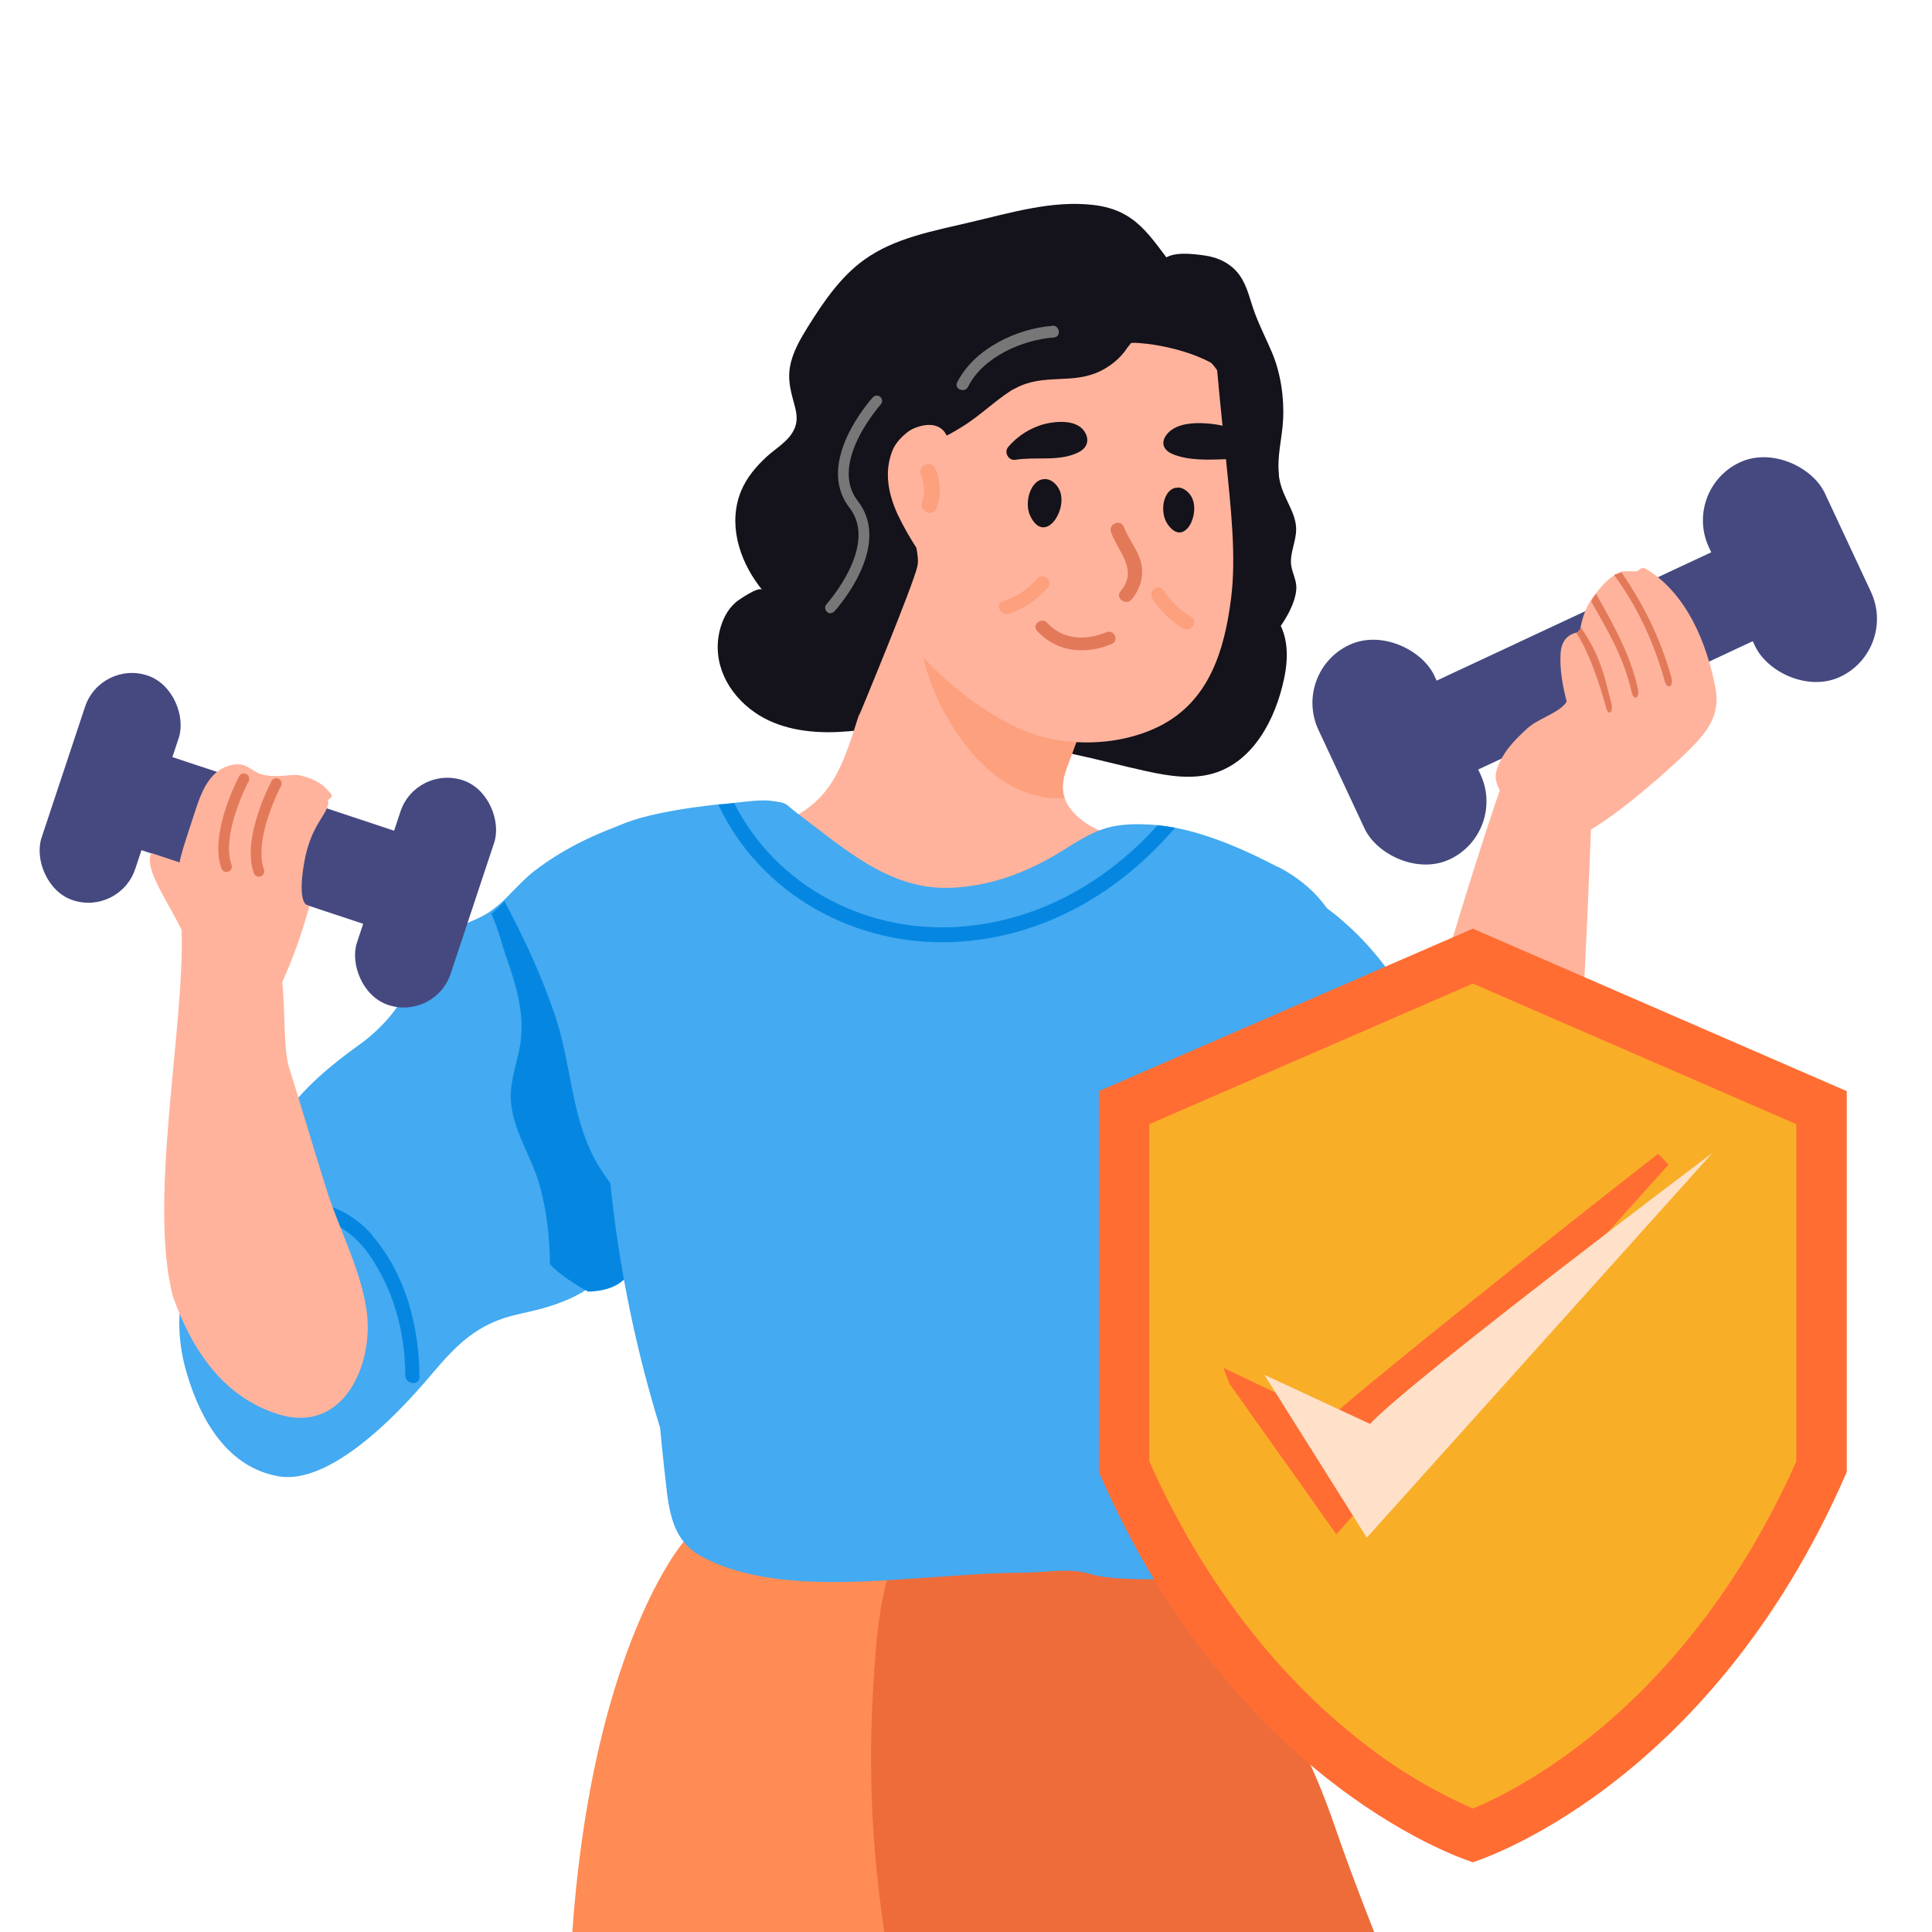 <?xml version="1.0" encoding="UTF-8"?><svg xmlns="http://www.w3.org/2000/svg" xmlns:xlink="http://www.w3.org/1999/xlink" viewBox="0 0 90 90"><defs><style>.cls-1{fill:#454980;}.cls-1,.cls-2,.cls-3,.cls-4,.cls-5,.cls-6,.cls-7,.cls-8,.cls-9,.cls-10,.cls-11,.cls-12,.cls-13,.cls-14,.cls-15,.cls-16,.cls-17,.cls-18,.cls-19,.cls-20{stroke-width:0px;}.cls-2{fill:#ebd3c7;}.cls-3{fill:#44aaf1;}.cls-4{fill:#e27a5a;}.cls-5{fill:#f9ae28;}.cls-6{fill:#2c356b;}.cls-7{fill:#9cb8e6;}.cls-8,.cls-21{fill:none;}.cls-9{fill:#777;}.cls-22{clip-path:url(#clippath-1);}.cls-10{fill:#ffa899;}.cls-11{fill:#ffb39c;}.cls-21{stroke:#e27a5a;stroke-linecap:round;stroke-miterlimit:10;stroke-width:.5px;}.cls-12{fill:#ffe1ca;}.cls-13{fill:#ff8c54;}.cls-14{fill:#0587e1;}.cls-15{fill:#c49b85;}.cls-16{fill:#fca07e;}.cls-17{fill:#9e5959;}.cls-18{fill:#14121a;}.cls-19{fill:#ed6c3a;}.cls-20{fill:#ff6d33;}</style><clipPath id="clippath-1"><rect class="cls-8" x="4.04" y="-105.79" width="90" height="90"/></clipPath></defs><g id="Layer_8"><path class="cls-13" d="m55.9,117.89c-1.45-5.94-2.96-11.85-4.16-17.84-1.18-5.93-1.82-11.97-3.5-17.8-.42-1.44-.89-2.88-1.4-4.29-.46-1.27-.84-2.74-1.61-3.85-.92-1.33-2.55-1.73-4.01-1.2-3.65-1.41-9.38-1.08-9.38-1.08,0,0-6.2,7.14-5.27,27.7.27,5.91,3.52,32.02,4.24,38.01.91,7.59,1.87,15.16,2.87,22.73.03.19.21.31.4.29,5.66-.71,11.12-.95,16.63-2.09,3.75-.78,7.53-1.97,11.4-4.02.14-.07.22-.23.2-.37-.41-3.92-.92-7.82-1.52-11.7-1.26-8.23-2.92-16.39-4.89-24.5Z"/><path class="cls-19" d="m59.16,155.23c-1.23-.24-1.16-.6-1.36-1.79-.17-.97-.37-1.94-.6-2.89-.44-1.85-.98-3.67-1.58-5.47-1.24-3.78-2.71-7.47-3.99-11.23-1.33-3.91-2.44-7.91-2.82-12.03-.38-4.06-.32-8.01-1.49-11.96-1.16-3.91-2.91-7.61-4.16-11.49-1.31-4.08-2.12-8.32-2.44-12.59-.18-2.46-.19-4.93-.03-7.39.15-2.25.3-4.63,1.34-6.67,2.39-4.68,8.67-5.08,11.93-1.14.05.06.1.09.16.11.02.08-1.47.55-1.47.55,0,0,6.31,4.44,9.51,13.78,2,5.85,4.95,12.03,6.51,18.01,2.99,11.54,6.62,19.73,10.5,31.01,2.19,6.38,4.75,17.61,4.75,17.61,0,0-5.34,5.1-11,4.73-5.66-.37-9.72-.33-13.76-1.13Z"/><path class="cls-3" d="m72.63,58.59c-.24-1.1-2.59,2.29-3,1.25-.65-1.61,2.07-4.28,1.74-5.98-.27-1.36-3.52-1.76-3.95-3.08-.12-.36-.24-.72-.38-1.07-1.32-3.5-3.41-6.61-6.89-8.45-.4-.21-.65.45-.26.65.21.1.39.22.58.33-.05.05-.08.12-.08.2,0,3.08-.65,6.05-1.29,9.05-.62,2.94-1.13,5.9-1.57,8.86-.53,3.58-1.26,7.89.95,10.77.53.69,1.23,1.31,2.14,1.8.71.38,4.41-.28,5.2-.07.16.05.32.08.49.12,1.14.24,1.84-.11,2.92-.46,1.98-.64,3.44-1.02,4.24-3.18.83-2.21-.34-8.48-.84-10.75Z"/><path class="cls-3" d="m33.09,46.49c-.31-1.12-1.13-2.05-1.07-3.27.06-1.31-1.79-5.21-2.17-5.1-1.8.56-3.49,1.32-4.98,2.47-.38.3-.71.65-1.05.99-.19.21-.4.41-.61.59-.13.1-.26.21-.39.3-.75.51-1.7.66-2.4,1.27-.75.64-1.02,1.6-1.47,2.44-.52.99-1.32,1.85-2.23,2.5-1.37.98-2.57,2-3.57,3.38-2.03,2.79-5.99,6.72-4.45,11.91.66,2.24,1.93,4.39,4.27,4.8,2.43.43,5.63-2.96,7.1-4.71,1.22-1.44,2.17-2.42,4.08-2.84.72-.16,1.38-.31,2.02-.57.24-.09.48-.19.71-.32.18-.09.36-.2.53-.31.08-.06.17-.11.25-.17.95-.72,1.81-1.64,2.57-2.66.99-1.33,1.78-2.84,2.35-4.27.55-1.4.87-2.86.82-4.37-.02-.7-.12-1.39-.31-2.06Z"/><path class="cls-14" d="m17.37,57.57c-1.51-1.76-3.55-1.83-5.73-1.67-.43.03-.33.69.1.66,2.12-.15,4.08-.04,5.42,1.84,1.18,1.66,1.71,3.66,1.72,5.67,0,.42.67.5.66.08-.01-2.33-.63-4.76-2.18-6.57Z"/><path class="cls-14" d="m24.26,48.46c-.1.88-.48,1.75-.47,2.65.03,1.46.97,2.74,1.35,4.11.34,1.21.46,2.43.48,3.67.05.05.09.1.14.15.09.08.18.16.28.24.03.02.07.05.08.06.04.03.08.06.11.09.21.16.43.3.65.44.17.11.35.2.52.3.81-.03,1.56-.23,2.01-.99.38-.62.41-1.24.24-1.84-.22-.9-.89-1.76-1.41-2.49-1.69-2.34-1.5-4.94-2.39-7.56-.65-1.91-1.39-3.49-2.35-5.31-.19.21-.4.41-.61.59.37.82.47,1.4.77,2.24.41,1.17.75,2.39.6,3.65Z"/><path class="cls-11" d="m12.39,43.62c1.19,1,.63,4.7,1.08,6.12.58,1.84,1.16,3.84,1.76,5.73.58,1.81,1.59,3.71,1.85,5.59.35,2.52-1.1,5.77-4.12,4.82-2.57-.81-4.02-2.99-4.91-5.5-1.15-4.47.55-12.48.41-17.01.81-1.23.65,1.08,2.11,1.53.23.07.77-.93.96-.81.14,0,.36-.17.86-.47Z"/><path class="cls-18" d="m59.58,22.11c-.1-.85.14-1.66.19-2.53.06-1.04-.11-2.21-.52-3.17-.26-.61-.56-1.2-.79-1.81s-.34-1.26-.73-1.8c-.39-.53-.98-.81-1.62-.9-.53-.07-1.49-.21-1.93.2-.07.06-.12.14-.13.23-.18-.08.37.1.18.03-.43-.19-.71.5-.27.68.2.09.4.18.6.26-.01.7,0,1.42.25,2.07.46,1.26,1.58,1.85,1.81,3.29.26,1.62-.12,3.31-.33,4.99-.09.72-.15,1.43-.12,2.12.06,1.27-.59,2.54-.68,3.8-.07.98.34,2.11,1.51,1.83,1.3-.31,3.37-2.64,3.39-4.03,0-.35-.19-.68-.24-1.03-.08-.56.23-1.11.23-1.68,0-.68-.45-1.28-.67-1.92-.07-.21-.12-.42-.14-.63Z"/><path class="cls-18" d="m37.4,24.05c.72,1.75,1.92,3.31,3.2,4.69.14.15.29.3.49.36.14.04.28.04.42.03.98-.05,1.96-.09,2.92-.27,2.69-.48,5.09-1.92,7.56-3.07,1.86-.86,3.91-1.65,5.05-3.35.83-1.24,1.06-2.8.98-4.29-.11-2.01-2.01-3.98-3.24-5.57s-1.83-2.79-3.83-3.03c-1.93-.23-3.85.36-5.74.8-1.72.41-3.52.72-4.95,1.75-1.1.79-1.89,1.95-2.61,3.1-.36.58-.73,1.2-.85,1.89-.08.45-.02.89.09,1.32.12.52.34.98.14,1.51-.24.61-.85.93-1.31,1.35-.5.46-.94.98-1.2,1.61-.61,1.5-.1,3.16.83,4.4.05.07.1.13.16.2-.16-.19-1.11.47-1.24.58-.39.35-.61.79-.74,1.3-.37,1.5.36,2.94,1.62,3.82,1.1.77,2.51.98,3.86.92,1.38-.07,2.9-.28,4.23-.68.42-.13.69,1.1,1.13,1.12.26.01.52.08.78.12.45.07.91.04,1.36.04,2.33,0,4.59.72,6.87,1.22,1.04.23,2.15.41,3.17.1,1.83-.55,2.86-2.5,3.26-4.37.25-1.15.22-2.41-.72-3.25"/><path class="cls-11" d="m53.86,40.73c-.21,1.06-2.01,1.95-2.81,2.47-1.23.79-2.53,1.44-3.92,1.89-2.81.89-5.87.89-8.59-.33-.03-.02-.07-.03-.1-.05-2.03-1.35-3.56-3.25-3.8-5.7.8-.22,1.58-.55,2.32-.94,1.66-.88,2.21-2.2,2.77-3.89,1.03-3.14,1.92-6.32,2.71-9.53.11-.45.84-.38.73.09-.09.37-.19.75-.28,1.12.09,0,.18.05.26.14.61.74,1.26,1.34,1.99,1.81,1.04.69,2.21,1.13,3.54,1.41.76.15,2.06.25,2.48,1,.37.65.07,1.71-.32,2.71-.3.76-.65,1.48-.81,1.94-.26.8-.71,1.54-.43,2.3,0,.04.02.08.04.12.05.13.13.26.23.39.93,1.19,2.29,1.19,3.46,1.93.44.28.65.58.55,1.11Z"/><path class="cls-16" d="m50.83,32.93c-.9-.51-1.81-.98-2.71-1.49-1.46-.82-3.1-1.19-4.49-2.1-.02-.02-.05-.02-.08-.03v-.05c-.03-.45-.72-.34-.7.11.07,1.39.53,2.74,1.21,3.94.66,1.17,1.55,2.32,2.67,3.07.82.55,1.87.88,2.86.79-.27-.76.17-1.5.43-2.3.15-.46.51-1.18.81-1.94Z"/><path class="cls-11" d="m51.1,13.09c-2.29-.52-5.07.88-6.79,2.32-3.64,3.05-5.16,9.53-2.58,13.59,1.1,1.74,3.37,3.83,5.66,4.9,1.96.92,4.62.93,6.62-.07,2.31-1.16,3.02-3.51,3.33-5.89.27-2-.02-4.44-.22-6.46-.05-.52-.1-1.03-.16-1.55-.09-.88-.18-1.77-.26-2.66-.04-.28-3.43-3.68-5.6-4.18Z"/><path class="cls-18" d="m48.76,22.32s-.06,0-.1,0c-.41,0-.67.44-.75.84-.06.31-.04.65.11.93.68,1.29,1.74-.36,1.34-1.25-.11-.25-.34-.48-.61-.52Z"/><path class="cls-18" d="m54.87,22.72s-.06,0-.09,0c-.37.06-.57.49-.59.86-.02.3.04.61.21.85.78,1.11,1.56-.53,1.09-1.31-.13-.22-.37-.41-.62-.41Z"/><path class="cls-16" d="m48.29,26.97c-.42.5-.94.83-1.56,1.03-.4.13-.13.72.27.59.72-.23,1.33-.66,1.82-1.24.27-.32-.26-.7-.52-.38Z"/><path class="cls-16" d="m55.49,28.74c-.53-.32-.96-.74-1.3-1.25-.23-.35-.73.06-.5.41.36.56.85,1.02,1.42,1.37.36.22.74-.31.38-.52Z"/><path class="cls-4" d="m52.35,24.54c-.15-.39-.75-.12-.59.27.36.94,1.27,1.74.44,2.73-.27.32.26.7.52.38.35-.42.55-.97.47-1.52-.09-.69-.6-1.22-.84-1.86Z"/><path class="cls-4" d="m51.54,29.45c-.95.4-2.04.36-2.76-.44-.26-.28-.73.09-.47.38.92,1,2.26,1.12,3.48.61.36-.15.11-.7-.25-.55Z"/><path class="cls-18" d="m50.45,20.01c-.07-.08-.17-.16-.3-.22-.42-.2-1-.15-1.44-.05-.67.16-1.31.56-1.75,1.09-.2.24.02.64.34.59.97-.16,2.04.1,2.94-.35.46-.23.54-.66.21-1.06Z"/><path class="cls-18" d="m56.98,19.84c.06.52.1,1.04.15,1.55-.84.03-1.69.07-2.44-.21-.57-.21-.65-.64-.24-1.05.09-.09.22-.17.39-.25.52-.22,1.24-.19,1.79-.11.12.02.23.04.35.07Z"/><path class="cls-18" d="m55.72,13.72c-1.54-1.03-3.24-1.53-5-1.34-.04-.16-.18-.3-.4-.25-.76.17-1.5.39-2.23.65-.26.1-.52.19-.78.31-2.25.93-4.3,2.34-5.89,4.26-.86,1.04-1.62,2.28-2.01,3.6-.07.23-.13.46-.17.7-.09-.06-.19-.11-.28-.14-.38-.17-.79-.25-1.23-.23-.22,0,2.35.98.49.65.04.19-.66.72-.62.91.42,1.01.29,1,.61,2.04.14.44.34.82.56,1.2.23.14.39.38.4.65.36.53.75,1.04,1.09,1.61.08.13.15.27.21.4,0-.2-.03-.4-.06-.6,0-.04,0-.09-.01-.13-.05-.51-.06-.96-.03-1.41.6,1.44-.36,6.76-.36,6.76,0,0,2.55-6.13,2.73-7,.05-.25,0-.55-.05-.84-.31-.48-.61-1-.86-1.53-.01-.02-.02-.04-.03-.06-.42-.94-.62-1.94-.23-2.93.39-1.01,2.34-2.06,2.88-.92.91-.43,1.74-1.3,2.63-1.87.06-.04.13-.08.2-.11,1.37-.75,2.72-.14,4.07-.86.51-.27.9-.63,1.18-1.06.06-.06.09-.12.14-.18,0-.04.23-.04.6,0,1.08.1,3.33.58,4.36,1.85.93-1.17-.89-3.46-1.88-4.11Z"/><path class="cls-18" d="m48.71,12.83c-.2-.33-.45-.49-.72-.58,0-.2-.13-.41-.39-.39-2.56.24-4.85,1.25-6.13,3.52-1.21,2.15-3.47,3.41-3.54,6.16-.01.45.59.52.69.08.32-1.36,1.05-2.55,2.21-3.36.87-.62,1.96-.85,2.84-1.45.64-.43.95-.88,1.39-1.49.91-1.25,1.89-1.88,3.44-1.94.3-.01.34-.37.22-.56Z"/><path class="cls-18" d="m44.34,18.28c-.82.23-1.42.68-2.06,1.21-.72.6-1.13,1.2-2.15,1.34-.7.09-1.16.28-1.52.92-.44.82-.29,1.96-.15,2.86.09.61.09,1.89.52,2.63-.38.12,2.22,2.16,2.22,2.16,0,0,1-1.95,1.19-2.83.05-.25,0-.55-.05-.84-.31-.48-.61-1-.86-1.53-.01-.02-.02-.04-.03-.06-.42-.94-.62-1.94-.23-2.93.39-1.01,2.34-2.06,2.88-.92.91-.43,1.74-1.3,2.63-1.87.06-.04.13-.08.2-.11-.81-.25-1.69-.28-2.57-.04Z"/><rect class="cls-1" x="5.52" y="36.78" width="13.41" height="4.57" transform="translate(12.93 -1.86) rotate(18.37)"/><rect class="cls-1" x="2.83" y="31.19" width="4.6" height="11.03" rx="2.3" ry="2.3" transform="translate(11.83 .25) rotate(18.37)"/><rect class="cls-1" x="17.52" y="36.07" width="4.6" height="11.03" rx="2.3" ry="2.3" transform="translate(14.12 -4.13) rotate(18.37)"/><path class="cls-16" d="m43.57,21.83c-.19-.44-.86-.13-.67.3.18.41.2.83.05,1.26-.15.45.53.72.69.27.21-.61.19-1.23-.06-1.83Z"/><path class="cls-9" d="m49.02,15.18c-1.68.13-3.64,1.07-4.43,2.63-.16.32.36.52.51.2.7-1.39,2.53-2.18,4-2.29.35-.03.27-.57-.08-.55Z"/><path class="cls-3" d="m59.53,40.39c-1.43-.75-3.13-1.51-4.78-1.83-.27-.05-.54-.09-.8-.12-.14-.01-.27-.02-.41-.03-1.94-.1-2.56.29-4.1,1.25-1.6.99-3.37,1.66-5.27,1.7-2.82.06-4.93-1.91-7.05-3.49-.59-.45-.39-.45-1.09-.55-.54-.09-1.23.02-1.82.08-.09,0-.18.02-.27.03-.13.01-.29.03-.47.04-1.52.16-4.42.57-5.29,1.4-1.43,1.37-.55,3.56.15,5.63-.61,7.43.22,14.89,2.42,22.01.06.63.12,1.25.19,1.88.2,1.59.18,3.26,1.73,4.11,2.88,1.57,7.1,1.22,10.25,1.01,1.68-.11,3.08-.24,4.77-.25,1.02,0,2.13-.24,3.09.06,1.13.35,3.33.21,4.51.26,1.87.09,1.78-1.99,2.13-3.42.62-2.52.78-5.12,1.45-7.64,1.2-4.55,2.97-8.95,3.79-13.6.59-3.33.41-6.69-3.12-8.54Z"/><path class="cls-14" d="m62.16,49.17c-1.58,1.89-3.01,4.14-3.94,6.71-.56,1.55-.66,3.11-.74,4.89-.08,1.71-.26,5.92-.27,9.26.4.71.92,1.35,1.57,1.89.51.42,1.76.65,2.32.9-.17-.79-1.04-1.44-1.16-2.12-.5-2.98-1.01-5.76-.7-8.71.29-2.82.52-5.72,1.46-8.19.49-1.28,1.1-2.44,1.75-3.54-.1-.37-.2-.72-.31-1.08Z"/><rect class="cls-1" x="65.27" y="28.65" width="17.4" height="4.57" transform="translate(-6.14 34.23) rotate(-25.05)"/><rect class="cls-1" x="62.21" y="29.52" width="5.96" height="11.03" rx="2.98" ry="2.98" transform="translate(-8.7 30.9) rotate(-25.05)"/><rect class="cls-1" x="80.4" y="21.02" width="5.96" height="11.03" rx="2.98" ry="2.98" transform="translate(-3.39 37.8) rotate(-25.05)"/><path class="cls-11" d="m15.44,37.01s-.07-.08-.07-.09c-.01-.01-.02-.03-.03-.03-.08-.09-.16-.17-.24-.25,0,0-.02-.02-.03-.03-.01,0-.09-.07-.11-.08-.09-.06-.19-.12-.29-.17-.05-.02-.09-.04-.14-.07-.02,0-.03-.01-.06-.02-.12-.04-.24-.08-.37-.12-.26-.07-.47-.05-.8-.02-.35.03-.69.04-1.04-.04-.52-.12-.72-.55-1.31-.48-1.17.15-1.56,1.26-1.87,2.21-.05.17-.79,2.33-.7,2.36l-1.33-.44c-.49.91,1.67,3.38,1.8,4.72.09.98.25,2.08.75,2.93-.02.07,0,.15.05.23.11.17.25.28.4.37.23.24.49.45.82.6.4.19.75-.4.36-.59,1.73-.26,3.19-5.81,3.19-5.81,0,0-.61.16-.26-1.95.31-1.83,1.08-2.25,1.14-2.85-.11-.21.27-.2.13-.39Z"/><path class="cls-11" d="m65.56,57.91c.52,1.73,1.64,3.09,3.14,3.16,1.86.08,3.52-1.83,4.06-3.72.83-2.91,1.39-19.77,1.39-19.77,0,0-2.88-4.1-3.72-2.26-.83,1.84-4.01,12.32-4.65,15-.5,2.11-.89,5.39-.23,7.59Z"/><path class="cls-11" d="m73.46,38.95c-1.29.4-4.09-1.78-3.76-3,.22-.82.82-1.45,1.44-2.01.5-.46,1.33-.67,1.75-1.13.04-.04.07-.09.09-.14-.2-.77-.33-1.55-.28-2.25.04-.58.34-.85.73-.95.05-.01.11-.02.17-.03.03-.27.09-.54.18-.79.1-.31.25-.6.45-.86.12-.15.23-.31.37-.46.16-.19.34-.36.54-.49.24-.15.35-.25.66-.23,0,0,.18,0,.18,0,.11,0,.22.03.32-.02.07-.04.12-.11.2-.13.07-.01.14.02.21.06h0c1.87,1.15,2.8,3.44,3.2,5.51.22,1.15-.25,1.9-1.03,2.71-.96.99-4.14,3.81-5.43,4.21Z"/><path class="cls-4" d="m75.22,26.77s-.02.01-.03.01c1.05,1.43,1.84,3.09,2.36,4.95.12.42.43.25.31-.17-.52-1.86-1.32-3.44-2.33-4.9-.09.05-.18.08-.28.09,0,0,0,0,0,0"/><path class="cls-4" d="m73.44,29.49c.58.89,1.07,2.34,1.38,3.48.11.42.35.19.24-.22-.25-.9-.4-2.06-1.41-3.51l-.21.26Z"/><path class="cls-4" d="m76.01,32.25c-.37-1.62-1.05-2.76-1.88-4.22.08-.22.1-.2.22-.37,1.14,2,1.64,3.08,1.95,4.42.1.43-.19.6-.29.17Z"/><path class="cls-14" d="m54.74,38.56c-2.59,3.02-6.12,5.11-10.25,5.32-4.65.23-9.07-2.22-11.03-6.4.18-.01.34-.03.47-.04.09,0,.18-.02.27-.03,1.99,3.95,6.31,6.16,10.76,5.74,3.58-.33,6.65-2.14,8.97-4.71.27.03.53.07.8.12Z"/><path class="cls-21" d="m11.36,36.28s-1.36,2.55-.81,4.09"/><path class="cls-21" d="m12.87,36.5s-1.36,2.55-.81,4.09"/><path class="cls-9" d="m38.69,28.57c-.06,0-.12-.02-.17-.07-.1-.09-.11-.25-.02-.35.02-.03,2.45-2.73,1.07-4.5-1.63-2.1.98-5.02,1.09-5.14.09-.1.25-.11.35-.02.1.09.11.25.02.35-.02.03-2.45,2.73-1.07,4.5,1.64,2.1-.98,5.02-1.09,5.14-.05.05-.12.08-.18.08Z"/><path class="cls-10" d="m76.39,78.24s-13.34-10.39-14.18-11.34c-.84-.95-.42-3.78,1.71-4.97,1.64-.92,3.42.15,4.42,1.34,2.58,3.06,10.81,12.15,10.56,11.9l-2.51,3.08Z"/><path id="Path_9270" class="cls-20" d="m86.03,50.83v17.74c-6.43,14.84-17.42,18.18-17.42,18.18,0,0-10.99-3.34-17.42-18.18v-17.74l17.42-7.57,17.42,7.57Z"/><path id="Path_9271" class="cls-5" d="m68.62,84.25c-1.81-.79-3.52-1.81-5.08-3.03-2.9-2.23-6.95-6.31-10-13.14v-15.71l15.07-6.55,15.07,6.55v15.71c-5.03,11.26-12.74,15.2-15.07,16.17"/><path id="Path_9272" class="cls-20" d="m57.28,64.47l4.97,7,15.48-17.22-.49-.5c-4.24,3.29-14.47,11.44-15.3,12.33l-4.95-2.36.29.75Z"/><path id="Path_9273" class="cls-12" d="m58.91,64.06l4.76,7.57,16.11-17.93s-13.89,10.45-15.96,12.63l-4.91-2.28Z"/></g><g id="Layer_3"><g class="cls-22"><path class="cls-15" d="m86.13,34.42h-34.7c-.88,0-1.6-.72-1.6-1.6s.72-1.6,1.6-1.6h34.7c.88,0,1.6.72,1.6,1.6s-.72,1.6-1.6,1.6Z"/><path class="cls-17" d="m57.02-8.56c0-2.4,1.96-4.33,4.36-4.32,2.14,0,3.91,1.56,4.26,3.61,0,0,.98,3.72,1.34,9.09.46,6.77-1.56,15.88-1.46,22.62,0,1.18-.96,2.13-2.15,2.13-1.18,0-2.13-.96-2.13-2.15,0,0-3.11-23.39-4.02-29.64-.13-.42-.21-.87-.21-1.34Z"/><path class="cls-17" d="m61.96,19.61s-1.22.31-.71,2.65c.35,1.6-1.61,4.44-3.23,5.98-.52.49-.83.8-1.2,1.05-1.5,1.04-2.35,1.65-1.93,2.41.42.76,4.48-.54,5.7-1.14,1.23-.6,2.05-2.25,4.17-2.95,2.12-.7,2.69-1.56,2.52-2.51-.27-1.49-2.08-2.58-2.67-4.29-.59-1.71-1.77-1.6-2.65-1.19Z"/><path class="cls-6" d="m67.5,27.26s-.22,1.05-.39,1.94c-.17.89-.11,2.28-.11,2.28,0,0-.31.18-.56.02,0,0-.13-1.37-.22-2.02-.09-.65-.35-1.66-.35-1.66,0,0,1.09-.73,1.62-.57Z"/><path class="cls-6" d="m67.45,26.4s.06.72.04.94c-.02.22-2.35.96-3.29,1.55-.94.59-2.39,1.53-2.8,2.11-.41.58-1.51,1.18-2.31,1.37-.8.19-4.23.14-6.04-.92l7.66-1.39,4.46-3.06,2.28-.6Z"/><path class="cls-7" d="m57.81,28.4s.8.75,1.75,1.03c.95.28,2.45-.87,3.49-1.71,1.04-.84,2.87-3.63,3.05-4.65,0,0,1.44,1.09,1.42,3.15.03.74-1.45,1.3-2.45,1.71-1,.41-3.28,2-3.69,2.55-.41.55-.74,1.51-5.02,1.68-1.36.05-3.31-.72-3.31-.72,0,0,2.36-1.56,4.76-3.05Z"/><path class="cls-2" d="m61.02-14.15s5.19-.2,5.79,4.73c.51,4.21,1.38,19.74-.2,32.89,0,0-3.88.53-7.1.07,0,0-2.7-28.62-2.96-31.64-.26-3.02,1.18-6.18,4.47-6.05Z"/><path class="cls-17" d="m70.74-5.87c-.04-.15-.08-.31-.1-.47-.04-.26-.06-.52-.05-.79.07-2.4,2.06-4.28,4.46-4.22,1.65.05,3.07,1.01,3.76,2.4,0,0,2.65,4.83,4.09,10.46,1.45,5.63,4.88,21.14,4.88,21.14.07.22.17.65.16.9-.03,1.18-1.08,1.92-2.26,1.89-.93-.03-1.71-.65-1.98-1.49,0,0-11.46-23.56-12.96-29.81Z"/><path class="cls-17" d="m83.46,19.49s-1.14.54-.19,2.73c.65,1.5-.74,4.67-2.03,6.48-.42.58-.67.94-.98,1.26-1.27,1.3-1.99,2.07-1.44,2.73.56.66,4.29-1.39,5.38-2.2,1.09-.82,1.58-2.6,3.53-3.69,1.94-1.09,2.35-2.05,2-2.95-.55-1.41-2.53-2.14-3.44-3.71-.91-1.57-2.04-1.24-2.83-.66Z"/><path class="cls-6" d="m90.35,25.95s-.02,1.08,0,1.98c0,.9.32,2.26.32,2.26,0,0-.27.23-.55.13,0,0-.39-1.32-.6-1.94-.21-.62-.65-1.56-.65-1.56,0,0,.93-.93,1.49-.87Z"/><path class="cls-6" d="m90.15,25.11s.2.7.21.91-2.13,1.39-2.94,2.15c-.81.76-2.05,1.96-2.35,2.6-.3.65-1.26,1.45-2,1.79-.74.34-3.46,1.14-5.68.77l6.83-3.35,3.79-3.85,2.13-1.02Z"/><path class="cls-7" d="m81.06,28.91s.93.58,1.92.68c.98.1,2.24-1.32,3.1-2.35.86-1.02,2.12-4.11,2.11-5.14,0,0,1.63.79,1.99,2.83.17.72-1.18,1.55-2.08,2.15-.9.6-2.84,2.59-3.14,3.21-.3.62-.73,1.76-4.9,2.73-1.33.31-2.8.31-2.8.31,0,0,1.73-2.5,3.8-4.41Z"/><path class="cls-2" d="m73.44-12.83s4.32-1.64,5.92,2.55c1.24,3.22,4.34,11.98,5.8,18.85,1.46,6.87,3.56,13.66,3.56,13.66,0,0-3.75,1.76-6.7,1.96,0,0-11.19-26.98-12.49-30.94-1.41-4.29,3.91-6.09,3.91-6.09Z"/></g></g></svg>